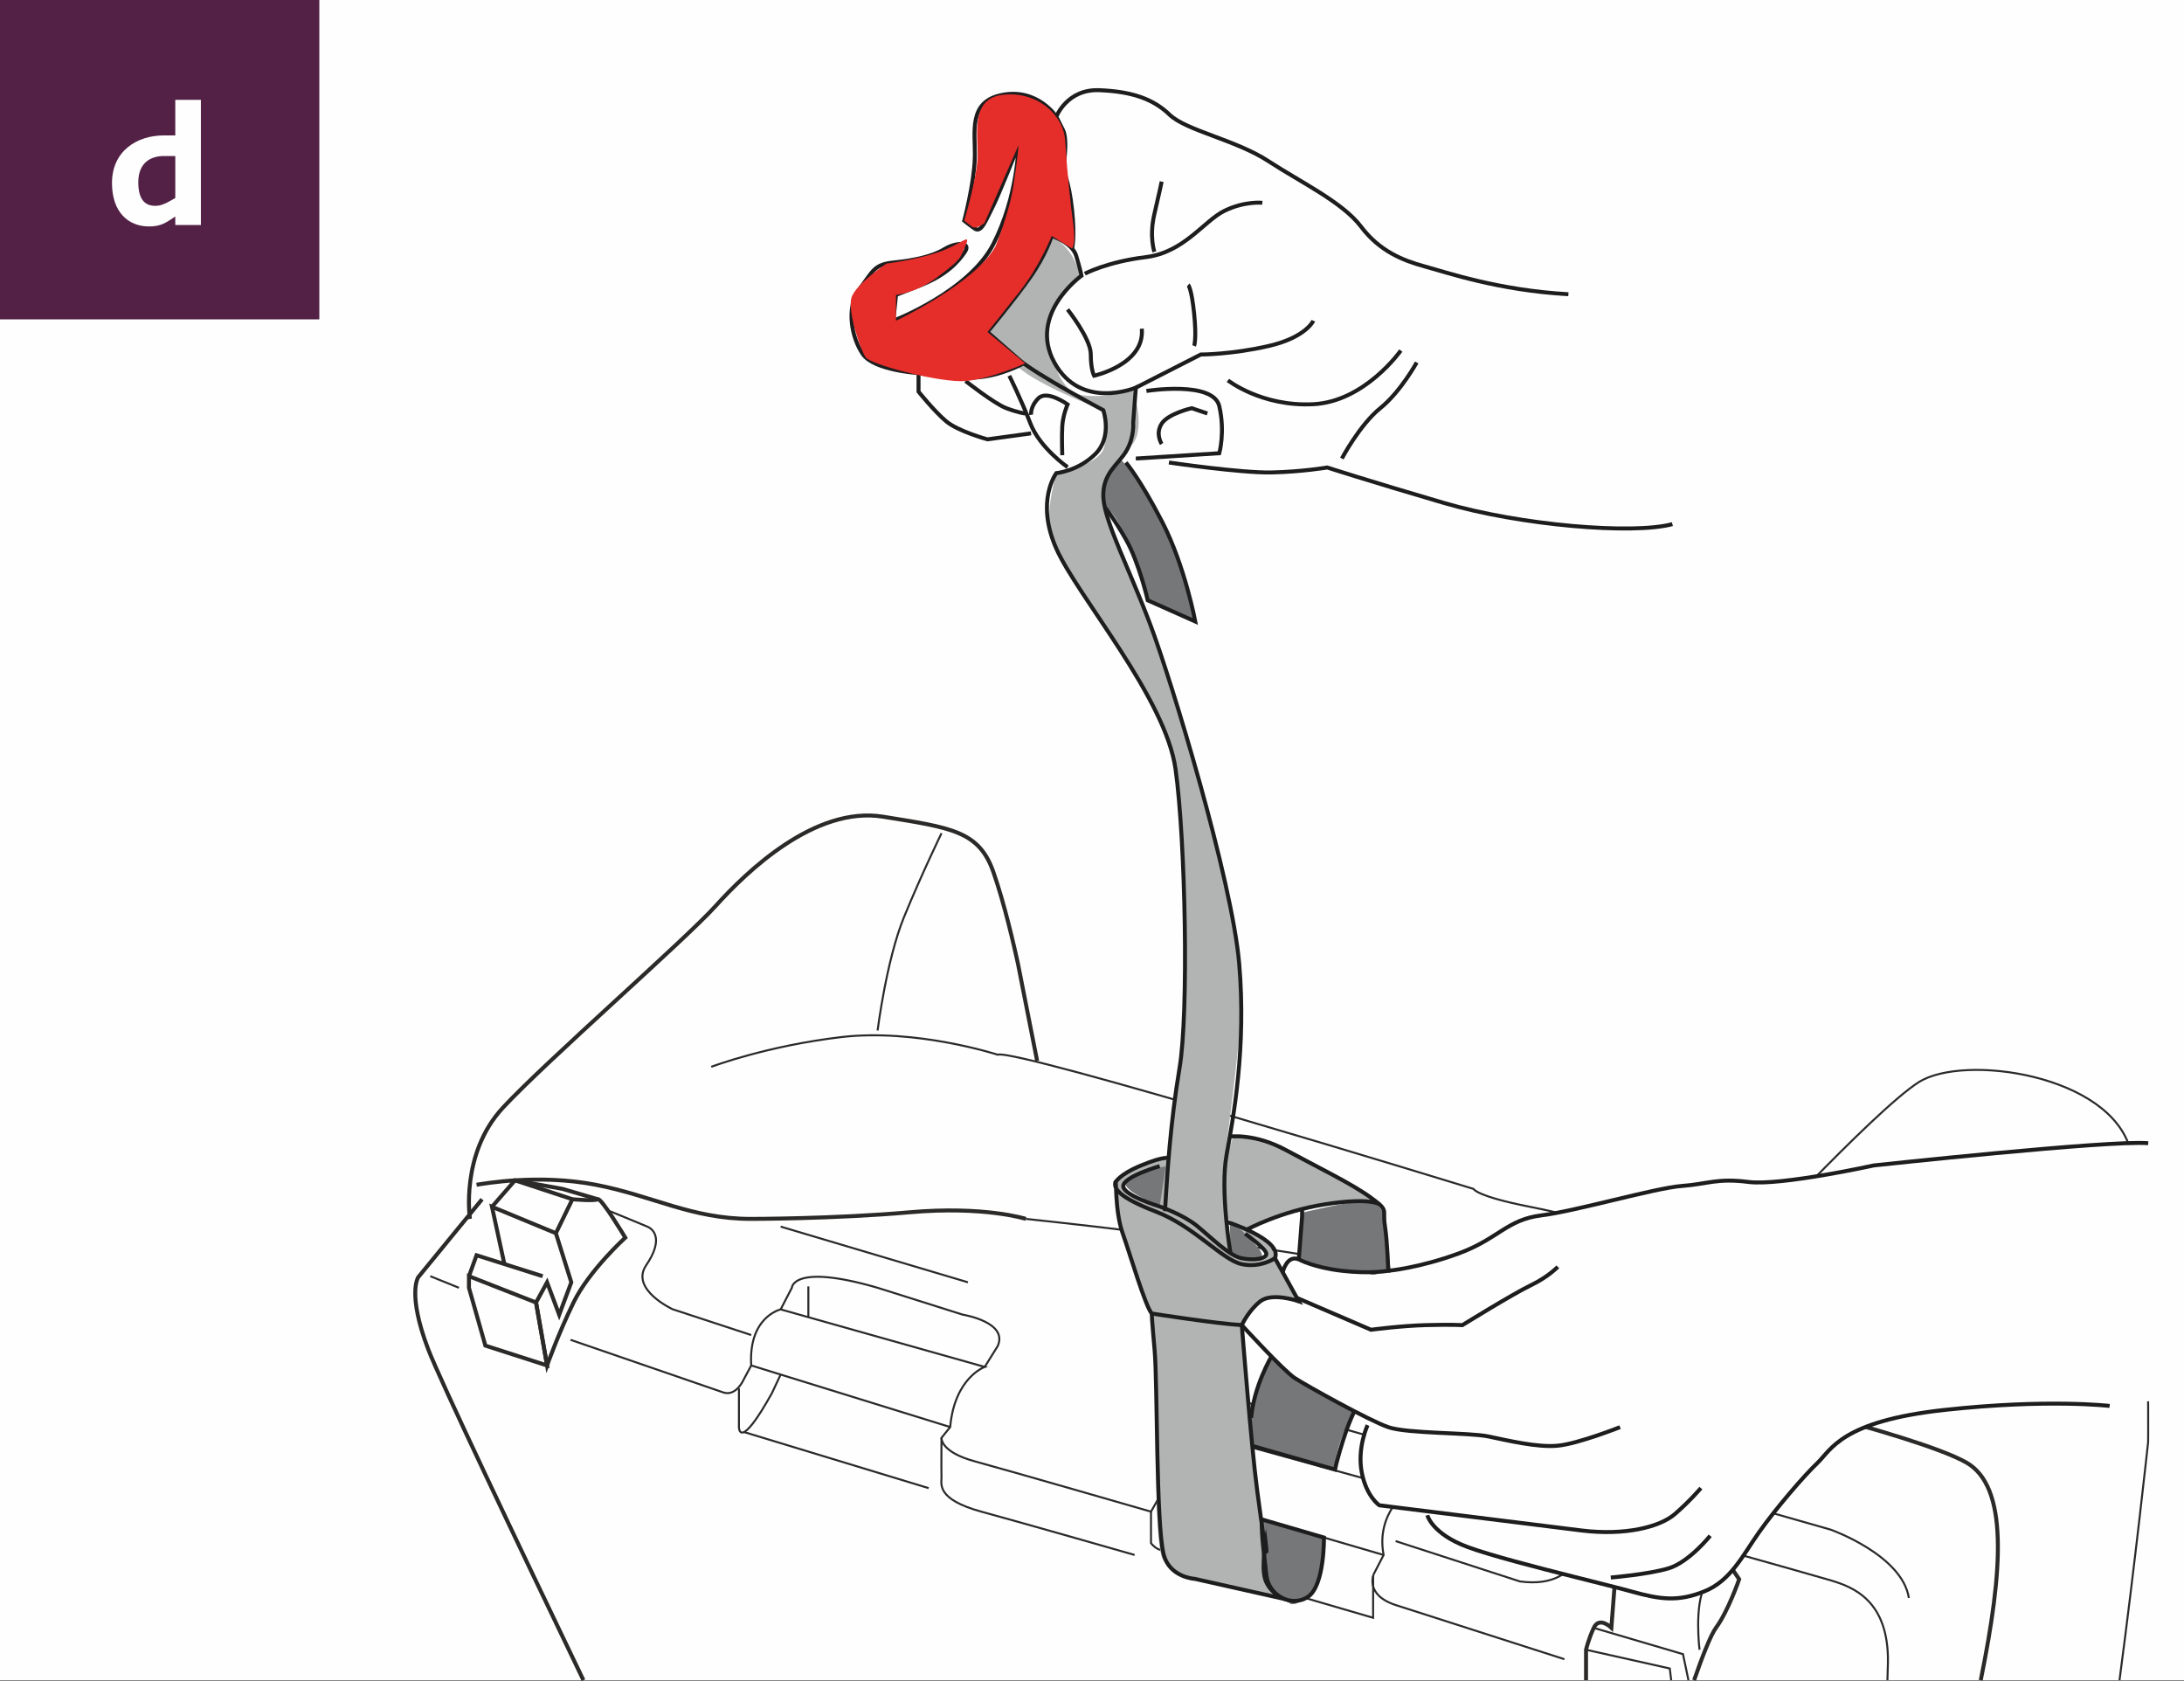 <?xml version="1.0" encoding="UTF-8"?>
<!DOCTYPE svg PUBLIC "-//W3C//DTD SVG 1.1//EN" "http://www.w3.org/Graphics/SVG/1.1/DTD/svg11.dtd">
<!-- Creator: CorelDRAW 2018 (64-Bit) -->
<svg xmlns="http://www.w3.org/2000/svg" xml:space="preserve" width="83.2mm" height="64.033mm" version="1.1" style="shape-rendering:geometricPrecision; text-rendering:geometricPrecision; image-rendering:optimizeQuality; fill-rule:evenodd; clip-rule:evenodd"
viewBox="0 0 3280.7 2524.91"
 xmlns:xlink="http://www.w3.org/1999/xlink">
 <rect x="0" y="0" width="3280.7" height="2524.91" fill="#808080" stroke="none"/>
 <defs>
  <style type="text/css">
   <![CDATA[
    .str3 {stroke:#522145;stroke-width:22.26;stroke-miterlimit:4}
    .str1 {stroke:#2B2A29;stroke-width:5.97;stroke-miterlimit:4}
    .str2 {stroke:#1D1D1E;stroke-width:5.97;stroke-miterlimit:10}
    .str0 {stroke:#2B2A29;stroke-width:3;stroke-miterlimit:4}
    .fil1 {fill:none;fill-rule:nonzero}
    .fil0 {fill:#FEFEFE;fill-rule:nonzero}
    .fil2 {fill:#B2B3B3;fill-rule:nonzero}
    .fil4 {fill:#E52D2A;fill-rule:nonzero}
    .fil3 {fill:#767778;fill-rule:nonzero}
    .fil5 {fill:#522145;fill-rule:nonzero}
   ]]>
  </style>
 </defs>
 <g id="Слой_x0020_1">
  <polygon class="fil0" points="-0,2523.6 3280.7,2523.6 3280.7,0 -0,0 "/>
  <path class="fil1 str0" d="M1541 1830.76c0,0 293.04,30.41 465.59,62.29 0,0 147.49,55.21 273.27,96.6 125.78,41.37 193.54,66.2 193.54,66.2 0,0 64.64,41.37 72.92,21.52 8.28,-19.86 57.92,-177.09 57.92,-177.09 0,0 -13.24,-23.16 -56.26,-29.78 -43.03,-6.62 -169.44,-42.13 -249.9,-57.94 -80.47,-15.8 -84.76,-26.88 -84.76,-26.88 0,0 -688.85,-211.63 -714.62,-201.52 0,0 -122.48,-39.71 -235.02,-26.47 -112.54,13.24 -195.29,44.68 -195.29,44.68"/>
  <path class="fil1 str1" d="M705.92 1830.76c0,0 -14.9,-97.65 49.65,-167.16 64.55,-69.51 273.08,-251.56 319.43,-302.86 46.34,-51.32 148.96,-150.61 251.56,-134.07 102.62,16.55 143.99,21.52 165.51,82.75 16.65,47.38 31.31,111.62 37.1,138.25l28.77 145.81"/>
  <path class="fil1 str0" d="M1318.29 1547.75c0,0 13.24,-105.93 39.73,-170.47 26.47,-64.55 56.27,-125.78 56.27,-125.78"/>
  <path class="fil1 str1" d="M715.86 1779.45c11.58,-1.65 92.68,-16.55 178.75,0 86.05,16.55 143.97,51.3 233.35,51.3 0,0 125.78,0 238.33,-9.93 112.53,-9.92 174.72,9.93 174.72,9.93"/>
  <path class="fil1 str1" d="M2546.32 2077.36c0,0 331,76.13 407.13,119.16 63.82,36.07 55.53,161.68 21.94,327.1"/>
  <path class="fil1 str1" d="M724.13 1801.24l-96 117.24c0,0 -16.55,24.83 14.9,107.57 17.59,46.3 134.11,290.97 233.37,497.58"/>
  <line class="fil1 str0" x1="646.34" y1="1916.82" x2="689.37" y2= "1934.21" />
  <path class="fil1 str0" d="M1128.43 2005.2c-73.03,-23.94 -117.98,-38.73 -117.98,-38.73 0,0 -64.54,-29.8 -39.73,-66.2 24.83,-36.42 13.24,-52.96 1.66,-57.92 -11.57,-4.97 -56.27,-23.18 -56.27,-23.18"/>
  <path class="fil1 str0" d="M2835.18 2523.62c0.38,-10.23 0.65,-18.99 0.77,-25.89 1.66,-94.33 -52.97,-114.19 -86.06,-124.12 -33.11,-9.93 -297.91,-83.85 -297.91,-83.85 0,0 -56.27,-5.52 -72.82,34.21 -16.55,39.72 -46.34,57.92 -96,51.3l-186.69 -60.59"/>
  <path class="fil1 str1" d="M821.78 2050.88c0,0 16.55,-46.73 39.73,-94.54 23.16,-47.79 77.77,-97.44 77.77,-97.44 0,0 -36.4,-60.7 -41.37,-57.66 -4.97,3.03 -38.06,0 -38.06,0l-24.83 51.04 23.16 73.72 -18.19 48.75 -18.21 -48.75 -16.55 30.34 16.55 94.54z"/>
  <polygon class="fil1 str1" points="704.44,1934.21 729.11,2021.08 821.78,2050.88 805.22,1956.34 704.44,1916.82 "/>
  <polyline class="fil1 str1" points="815.16,1916.82 715.85,1885.37 704.45,1916.82 "/>
  <polyline class="fil1 str1" points="835.02,1852.27 739.02,1812.55 757.67,1898.62 "/>
  <polyline class="fil1 str1" points="859.84,1801.24 773.57,1772.87 739.03,1812.55 "/>
  <polyline class="fil1 str1" points="897.91,1801.24 844.95,1785.67 773.56,1772.87 "/>
  <line class="fil1 str0" x1="1172.65" y1="1842.34" x2="1454" y2= "1926" />
  <path class="fil1 str0" d="M1931.91 2064.56l817.98 232.91c0,0 107.57,38.07 117.5,102.62"/>
  <path class="fil1 str1" d="M2544.81 2523.62c11.55,-33.33 24.54,-67.38 32.94,-78.85 18.21,-24.83 34.76,-72.82 34.76,-72.82l-24.83 -36.4 -135.71 -45.8 -23.17 47.45 -8.28 107.57c0,0 -18.2,-17.65 -26.47,0.28 -8.28,17.93 -11.58,32.83 -11.58,32.83l0 45.74"/>
  <polyline class="fil1 str0" points="2510.41,2523.62 2508.25,2506.02 2382.47,2477.88 "/>
  <polyline class="fil1 str0" points="2394.05,2445.05 2528.11,2484.5 2536.29,2523.62 "/>
  <polyline class="fil1 str0" points="2427.92,2348.84 2561.22,2381.88 2587.69,2335.54 "/>
  <path class="fil1 str0" d="M2552.94 2477.88c0,0 -8.22,-67.12 8.28,-96"/>
  <path class="fil1 str0" d="M1172.65 1966.68l306.56 86.41c0,0 -45.28,15.94 -51.89,90.32l-13.03 16.17c0,0 -2.24,21.13 49.73,35.23 51.97,14.12 264.97,75.65 264.97,75.65l17.96 -31.73c0,0 4.67,-65.77 48.77,-87.82 0,0 20.46,-49.27 29.92,-53.76 9.45,-4.5 270.84,71.24 270.84,71.24 0,0 39.37,15.59 28.34,45.51 -11.02,29.92 -9.79,24.83 -9.79,24.83 0,0 -48.78,33.75 -36.63,96.82l-14.72 28.47c0,0 -14.37,31.23 32.8,46.71l253.52 81.35"/>
  <line class="fil1 str0" x1="1128.43" y1="2050.88" x2="1427.33" y2= "2143.41" />
  <path class="fil1 str0" d="M1479.2 2053.09l19.48 -31.28c16.33,-36.23 -52.54,-47.24 -52.54,-47.24l-127.85 -40.35c-127.85,-37.2 -128.81,0 -128.81,0l-16.83 32.47c0,0 -48.56,10.93 -44.21,84.2l-11.23 20.99c0,0 -11.2,25.94 -30.48,19.6l-229.7 -79.12"/>
  <line class="fil1 str0" x1="1795.71" y1="2150.91" x2="2115.02" y2= "2238.73" />
  <line class="fil1 str0" x1="1746.94" y1="2238.72" x2="2078.38" y2= "2335.54" />
  <line class="fil1 str0" x1="1214.27" y1="1932.16" x2="1214.27" y2= "1978.41" />
  <line class="fil1 str0" x1="1827.2" y1="2103.67" x2="1827.2" y2= "2159.58" />
  <path class="fil1 str0" d="M1728.98 2270.46l0 47.36c0,0 17.92,23.62 32.09,0 14.16,-23.62 34.64,-58.87 34.64,-58.87"/>
  <path class="fil1 str0" d="M1414.28 2159.57c0,0 -0.36,49.61 0,59.05 0.36,9.44 -9.08,33.06 60.2,51.95 69.29,18.9 229.9,64.96 229.9,64.96"/>
  <polyline class="fil1 str0" points="2062.7,2366.86 2062.6,2429.87 1762.34,2342.31 "/>
  <path class="fil1 str0" d="M1109.99 2085.41l0 57.99c0,0 -0.34,38.59 49.56,-50.94l13.09 -27.89"/>
  <line class="fil1 str0" x1="1394.96" y1="2235.16" x2="1117.61" y2= "2150.91" />
  <path class="fil1 str0" d="M2603.13 1898.61c0,0 211.52,-230.31 279.15,-273.23 67.63,-42.91 287.95,-11.52 317.93,101.91 29.99,113.41 26.61,438.64 26.61,438.64 0,0 -19.48,180.1 -42.99,357.69"/>
  <path class="fil0" d="M3226.95 1717.1c0,0 -386.16,27.96 -412.24,33.37 -26.08,5.41 -108.91,26.15 -140.32,25.87 -31.4,-0.28 -106.48,-5.41 -119.41,-1.04 -12.92,4.37 -180.91,38.85 -180.91,38.85 0,0 -76.22,10.36 -97.61,22.56 -21.4,12.18 -93.96,51.28 -132.36,63.86 -38.41,12.59 -114.19,19.03 -141.4,10.32 -27.21,-8.71 -57.66,-17.36 -57.66,-17.36 0,0 -24.18,10.43 -18.4,21.37 5.77,10.92 -79.23,57.99 -79.23,57.99l41.33 42.43c0,0 6.73,25.08 53.4,52.44 46.64,27.36 118.78,72.78 118.78,72.78 0,0 -23.38,25.37 -15.43,70.65 7.97,45.27 32.32,50.47 32.32,50.47l66.3 14.2c0,0 13.12,34.61 73.99,52.4 60.86,17.81 286.14,76.35 286.14,76.35 0,0 74.99,-10.42 106.65,-56.95 31.66,-46.53 124.57,-177.63 172.42,-195.77 47.87,-18.13 149.36,-43.79 232.9,-43.69 83.55,0.08 251.78,-4.53 251.78,-4.53 0,0 4.87,-5.95 12.7,-16.36l0 -366.52c-15.95,-2.33 -33.74,-3.64 -53.75,-3.69z"/>
  <path class="fil0" d="M2540.06 778.77c0,0 -90.78,35.74 -236.91,4.44 -146.12,-31.3 -309.4,-81.04 -309.4,-81.04 0,0 -98.6,7.29 -173.19,0.91 -74.59,-6.4 -96.71,-14.36 -96.71,-14.36l-71.65 5.97 -48.52 6.97c0,0 -27.37,-20.39 -47.77,-41.8 -20.39,-21.38 -26.86,-6.25 -26.86,-6.25l-45.78 -5.2c0,0 -26.49,22.41 -74.45,-27.35 -47.95,-49.76 -29.05,-66.42 -29.05,-66.42l165.22 -229.12 42.76 -154.24c0,0 23.52,-47.73 79.15,-34.82 55.63,12.91 60.32,22.8 95.98,40.7 35.68,17.9 114.25,48.1 151.48,70.65 37.25,22.54 101.27,64.46 101.27,64.46 0,0 23.55,41.11 62.86,61 39.31,19.9 140.36,53.15 200.39,60.33 60.05,7.18 86.52,15.3 86.52,15.3 0,0 186.57,179.11 174.63,329.87z"/>
  <path class="fil2" d="M2072.05 1808.18c0,0 -79.26,-6.97 -116.1,5.97 -36.85,12.94 -83.09,32.74 -83.09,32.74 0,0 32.65,9.06 43.44,42.89 10.78,33.83 34.67,64.68 34.67,64.68 0,0 -45.11,-15.46 -60.96,2.67 -15.84,18.14 -24.62,33.15 -24.62,33.15 0,0 22.72,232.01 26.78,276.22 4.07,44.19 5.42,74.66 17.75,98.75 12.33,24.12 22.19,39.37 22.19,39.37l-133.15 -32.07c0,0 -46.7,-12.42 -53.97,-34.5 -11.34,-34.38 -6.3,-189 -8.41,-249.26 -2.11,-60.25 -6.51,-107.47 -6.51,-107.47 0,0 -27.2,-79.3 -36.75,-108.5 -9.57,-29.2 -16.67,-82.57 -16.67,-82.57 0,0 -6.91,-20.06 21.79,-32.45 28.71,-12.38 55.17,-22.84 55.17,-22.84l0 16.51 -56.38 18.9c0,0 -16.01,13.21 -2.71,20.89 13.3,7.68 57.1,17.58 75.35,30.22 18.26,12.65 80.37,66.22 99.31,69.1 18.92,2.89 39.02,4.12 33.05,-7.8 -5.97,-11.91 -60.53,-54.32 -60.53,-54.32 0,0 -5.16,-69.55 0.82,-89.19 5.97,-19.64 9.95,-32.59 9.95,-32.59 0,0 59.45,4.65 136.78,51.12 77.33,46.49 82.81,50.38 82.81,50.38z"/>
  <path class="fil3" d="M1753.59 1751.46l-3.63 62.7c0,0 -64.03,-23.3 -59.51,-38.87 4.52,-15.56 63.14,-23.83 63.14,-23.83z"/>
  <path class="fil3" d="M1847.41 1836.71l1.07 46.09c0,0 42.4,18.58 46.77,6.87 4.37,-11.71 -17.48,-26.37 -24.89,-36.71 -7.39,-10.32 -27.85,-16.25 -27.85,-16.25l4.9 0z"/>
  <path class="fil3" d="M1955.95 1821.49l-4.98 70.04c0,0 22.85,14.97 60.7,17.15 37.85,2.18 77.62,2.21 77.62,2.21l-10 -82.42c0,0 -2.78,-24.86 -29.7,-24.2 -26.92,0.65 -93.65,17.22 -93.65,17.22z"/>
  <path class="fil3" d="M1909.93 2037.33c0,0 33.06,33.21 78.86,57.8l45.79 24.59c0,0 -28.21,43.78 -29.07,87.53l-123.7 -35.35 -4.81 -47.44c0,0 21.74,-66.95 32.94,-87.14z"/>
  <path class="fil3" d="M1898.74 2283.06l90.06 26.3c0,0 -4.99,74.97 -23.9,88.9 -18.91,13.93 -26,10.95 -26,10.95 0,0 -47.88,-29.24 -43.08,-58.72 4.77,-29.47 2.92,-67.44 2.92,-67.44z"/>
  <path class="fil3" d="M1795.52 933.5l-71.43 -31.84c0,0 -15.91,-46.77 -32.83,-91.55 -16.92,-44.79 -31.73,-48.32 -31.73,-48.32 0,0 -16.47,-33.73 0,-50.19 16.47,-16.47 22.16,-22.9 22.16,-22.9 0,0 72.31,60.7 113.83,244.8z"/>
  <path class="fil2" d="M1579.8 354.36c0,0 23.02,12.94 33.9,36.32l10.88 23.38c0,0 -59.23,45.47 -51.69,84.59 7.55,39.1 16.36,91.39 56.67,95.46 40.3,4.05 71.85,-10.13 71.85,-10.13 0,0 20.36,57.66 0,82.84 -20.38,25.18 -54.43,48.6 -43.19,88.01 11.24,39.41 81.78,203.15 118.89,334.1 37.11,130.97 90.35,321.37 87.5,413.75 -2.85,92.38 -24.69,213.32 -24.76,255.12 -0.08,41.8 8.62,124.99 8.62,124.99 0,0 -49.7,-44.46 -69.91,-54.32 -20.23,-9.85 -36.56,-16.3 -36.56,-16.3 0,0 35.14,-224.65 36.56,-288.71 1.43,-64.04 -1.59,-305.22 -10.67,-352.26 -9.1,-47.01 -30.07,-108.44 -67.31,-166.42 -37.22,-57.96 -120.79,-174.99 -124.32,-210.98 -3.52,-35.97 10.52,-83.18 10.52,-83.18 0,0 71.37,-12.06 72.75,-43.79 1.38,-31.73 -2.21,-50.75 -2.21,-50.75 0,0 -108.37,-40.31 -135.23,-71.65 -26.88,-31.34 -38.81,-45.77 -38.81,-45.77 0,0 88.57,-108.96 96.52,-144.29z"/>
  <path class="fil1 str2" d="M1895.48 2282.11l93.31 27.26c0,0 0.99,71.97 -23.9,88.89 -24.87,16.91 -59.68,-2.07 -62.68,-32.83 -2.28,-23.41 -7.74,-57.9 -6.73,-83.32z"/>
  <path class="fil1 str2" d="M1865.39 1990.28c0,0 14.3,182.17 22.88,246.79 18.32,137.92 13.91,85.09 13.05,78.61 0,0 -6.76,37.7 -0.79,56.43 5.97,18.74 25.39,28.7 25.39,28.7l-131.18 -29.41c0,0 -38,-1.99 -46.77,-36.82 -11.62,-46.13 -9.12,-256.83 -13.52,-306.03 -4.4,-49.21 -4.4,-55.66 -4.4,-55.66 0,0 98.52,15.4 135.34,17.39z"/>
  <path class="fil1 str2" d="M1730.06 1972.9c-9.74,-11.5 -31.84,-87.09 -43.78,-120.94 -11.95,-33.83 -8.96,-84.58 -10.96,-75.62 -1.97,8.94 4.98,21.88 61.71,43.78 56.71,21.9 99.5,72.64 128.36,78.61 28.85,5.98 49.76,-8.94 49.76,-8.94l35.82 64.68c0,0 -39.81,-13.94 -57.72,0 -17.92,13.92 -27.86,35.82 -27.86,35.82 0,0 62.81,68.66 79.67,79.61 16.85,10.93 111.39,63.68 140.25,73.63 28.85,9.95 121.4,7.97 150.26,13.94 28.85,5.97 73.63,16.92 104.48,13.92 30.84,-2.99 93.54,-27.86 93.54,-27.86"/>
  <path class="fil1 str2" d="M1842.51 1835.05c0,0 84.59,26.86 72.64,54.74"/>
  <path class="fil1 str2" d="M1749.96 1819.13l1.56 -24.84c1.55,-24.83 6.4,-107.5 20.34,-190.1 13.92,-82.59 8.96,-341.31 -5.97,-448.78 -14.92,-107.47 -147.28,-259.71 -179.12,-331.36 -31.84,-71.65 0,-113.44 0,-113.44 0,0 32.84,-2.99 58.72,-28.85 25.87,-25.87 11.83,-65.68 11.83,-65.68 0,0 -101.38,-53.74 -126.27,-75.62 -24.87,-21.9 -47.76,-41.8 -47.76,-41.8 0,0 39.8,-47.77 63.68,-81.58 23.88,-33.85 32.84,-62.7 32.84,-62.7 0,0 30.84,9.94 36.81,29.85 5.98,19.89 7.97,29.85 7.97,29.85 0,0 -80.61,57.72 -40.8,130.36 39.8,72.64 122.4,37.81 122.4,37.81l-3.99 52.75c0,0 1.99,20.89 -9.95,41.79 -11.95,20.89 -36.82,33.83 -34.83,70.65 1.99,36.82 38.81,106.47 70.65,191.06 31.84,84.58 122.4,382.11 133.35,508.48 10.95,126.38 -8.96,232.85 -18.91,287.57 -9.96,54.74 5.97,148.26 5.97,148.26"/>
  <path class="fil1 str2" d="M1675.33 1776.34c0,0 4.98,-11.94 38.81,-25.87 33.83,-13.94 39.45,-10.93 39.45,-10.93"/>
  <path class="fil1 str2" d="M1742 1751.46c0,0 -54.17,15.82 -54.73,29.85 -0.56,14.05 54.73,30.85 54.73,30.85 0,0 34.83,11.94 55.73,28.85 20.89,16.92 48.19,44.78 66.88,48.76 18.7,3.98 38.6,0.95 37.6,-6.98 -0.99,-7.94 -31.84,-29.83 -31.84,-29.83"/>
  <path class="fil1 str2" d="M1847.41 1707.15c0,0 36.89,-5.44 84.66,20.44 47.76,25.87 97.51,49.76 126.37,70.65 28.86,20.89 17.91,16.92 21.89,42.79 3.99,25.87 4.98,67.66 4.98,67.66 0,0 -26.87,4.98 -69.65,0 -42.79,-4.98 -64.68,-17.16 -64.68,-17.16l4.98 -64.43 0 -12.94"/>
  <path class="fil1 str2" d="M1872.86 1846.9c0,0 50.25,-27.57 117.92,-38.11 67.66,-10.56 81.27,0 81.27,0"/>
  <path class="fil1 str2" d="M1948.16 1949.39l111.27 47.87c0,0 44.78,-5.98 82.6,-6.97 37.81,-1 54.72,0 54.72,0 0,0 75.63,-46.77 102.49,-59.7 26.87,-12.94 40.8,-27.86 40.8,-27.86"/>
  <path class="fil1 str2" d="M2054.31 2140.54c0,0 -15.77,33.83 -8.82,70.65 6.97,36.82 26.55,49.76 26.55,49.76 0,0 239.14,29.85 303.82,37.81 64.68,7.96 117.41,-4.96 140.31,-24.87 22.88,-19.91 38.81,-38.81 38.81,-38.81"/>
  <path class="fil1 str2" d="M1926.84 1910.9c0,0 5.98,-26.69 24.12,-19.38"/>
  <path class="fil1 str2" d="M2085.3 1908.69c0,0 45.78,-4.03 105.48,-25.89 59.71,-21.88 72.64,-50.93 124.39,-57.3 51.75,-6.37 171.16,-41.21 210.95,-44.18 39.8,-2.99 52.73,-12.05 100.5,-6.03 47.77,6.03 188.07,-24.83 188.07,-24.83 0,0 354.52,-38.35 412.24,-33.37"/>
  <path class="fil1 str2" d="M2144.1 2275.87c0,0 6.87,27.86 60.61,47.77 33,12.21 101.98,30.06 160.24,44.77 36.64,9.25 69.04,17.28 85.56,21.9 42.78,11.94 69.65,15.91 109.45,0 39.81,-15.93 57.72,-53.96 82.6,-89.18 24.87,-35.21 66.66,-83.97 87.57,-103.87 20.89,-19.91 35.82,-62.7 191.05,-79.61 155.24,-16.92 247.79,-5.97 247.79,-5.97"/>
  <path class="fil1 str2" d="M2419.66 2369.41c0,0 55.72,-4.61 86.58,-13.74 30.84,-9.14 62.68,-48.95 62.68,-48.95"/>
  <path class="fil1 str2" d="M1881.79 2171.9l123.7 35.36 2.2 -9.99c13.92,-53.74 26.89,-77.54 26.89,-77.54"/>
  <path class="fil1 str2" d="M1909.93 2037.33c0,0 -26.46,44.5 -30.52,92.27"/>
  <path class="fil1 str2" d="M1972.86 481.73c0,0 -10.95,24.89 -66.67,37.81 -55.72,12.94 -102.49,12.94 -102.49,12.94l-97.51 49.76"/>
  <path class="fil1 str2" d="M1629.56 411.08c0,0 33.83,-17.91 91.54,-24.89 57.72,-6.96 87.57,-54.72 118.42,-69.65 30.84,-14.93 56.71,-11.94 56.71,-11.94"/>
  <path class="fil1 str2" d="M1784.79 428c0,0 4.98,3.98 8.95,42.79 3.98,38.81 0,48.75 0,48.75"/>
  <path class="fil1 str2" d="M1603.68 464.82c0,0 34.83,43.78 34.83,67.17 0,23.39 4.98,32.34 4.98,32.34 0,0 76.62,-16.93 71.64,-70.66"/>
  <path class="fil1 str2" d="M1734.04 378.24c0,0 -7.96,-22.88 0,-56.71 7.95,-33.85 10.95,-48.77 10.95,-48.77"/>
  <path class="fil1 str2" d="M1610.35 373.34c0,0 4.68,-15 0,-58.78 -4.67,-43.78 -13.63,-59.7 -13.63,-59.7 0,0 7.96,-43.78 0,-59.7l-9.94 -19.91c0,0 15.91,-41.79 64.67,-39.8 48.77,1.99 80.61,12.94 105.48,36.82 24.89,23.89 99.52,37.81 148.27,69.65 48.76,31.84 111.45,61.69 139.31,98.52 27.86,36.82 62.68,50.76 95.52,59.7 32.84,8.96 110.46,35.83 215.93,41.8"/>
  <path class="fil1 str2" d="M1722.1 587.21c0,0 100.51,-15.93 109.46,22.88 8.96,38.81 0,70.65 0,70.65l-125.39 7.97"/>
  <path class="fil1 str2" d="M1744.99 666.82c0,0 -9.96,-15.17 0,-30.48 9.94,-15.3 45.16,-23.26 45.16,-23.26l23.5 7.95"/>
  <path class="fil1 str2" d="M1755.93 694.68c0,0 108.46,15.93 154.24,14.92 45.76,-1 83.59,-7.44 83.59,-7.44 0,0 59.7,19.38 175.13,53.22 115.43,33.83 284.6,47.76 343.31,31.84"/>
  <path class="fil1 str2" d="M1844.5 571.29c0,0 50.74,39.81 128.36,35.82 77.62,-3.98 131.36,-80.6 131.36,-80.6"/>
  <path class="fil1 str2" d="M2015.65 688.71c0,0 26.86,-50.74 57.72,-75.63 30.84,-24.87 54.72,-68.66 54.72,-68.66"/>
  <path class="fil1 str2" d="M1603.68 701.65c0,0 -41.79,-29.1 -55.72,-65.31 -13.94,-36.19 -31.84,-72.01 -31.84,-72.01"/>
  <path class="fil1 str2" d="M1595.72 683.74c0,0 -1,-26.86 0,-43.78 1,-16.93 7.96,-32.57 7.96,-32.57 0,0 -30.84,-22.17 -43.78,-9.23 -12.94,12.93 -10.95,24.87 -10.95,24.87"/>
  <path class="fil1 str2" d="M1537.71 545.76c0,0 -35.64,19.83 -73.39,21.2 -37.77,1.35 -84.54,-6.61 -84.54,-6.61l0 27.87c0,0 23.89,29.85 41.8,44.78 17.92,14.92 61.69,26.86 61.69,26.86l65.56 -8.96"/>
  <path class="fil1 str2" d="M1379.79 560.34c0,0 -66.67,-3.98 -83.59,-28.36 -16.91,-24.37 -25.87,-70.15 -4.96,-98.01 20.89,-27.86 21.88,-36.82 51.73,-39.8 29.85,-2.99 57.71,-8.96 75.63,-19.9 17.91,-10.95 40.8,-10.95 30.86,3.98 -9.96,14.92 -27.88,34.83 -65.68,49.76l-37.81 14.92 -3.98 38.81c0,0 113.44,-43.4 150.25,-115.25 36.82,-71.83 37.82,-148.45 37.82,-148.45 0,0 -30.86,77.62 -39.81,94.53 -8.94,16.92 -16.02,37.81 -25.93,30.86 -9.89,-6.97 -15.86,-11.95 -15.86,-11.95 0,0 14.81,-55.73 15.86,-94.54 1.06,-38.81 -10.89,-84.58 41.86,-94.54 52.73,-9.94 80.6,32.84 80.6,32.84"/>
  <path class="fil1 str2" d="M1483.28 288.65c0,0 14.92,-36.78 16.92,-77.58 1.99,-40.8 33.83,-51.75 39.8,-44.78"/>
  <path class="fil1 str2" d="M1555.92 258.83c0,2.99 -1.99,88.55 -53.73,152.25"/>
  <path class="fil1 str2" d="M1483.28 498.65c0,0 -35.6,30.8 -74.63,45.78 -39.03,14.96 -45.8,14.1 -45.8,14.1"/>
  <path class="fil1 str2" d="M1579.8 354.36c0,0 4.98,-20.89 6.97,-56.71"/>
  <path class="fil1 str2" d="M1342.97 436.95c0,0 -31.84,34.83 -21.89,61.69 9.96,26.86 41.77,15.93 41.77,15.93"/>
  <path class="fil1 str2" d="M1450.44 572.28c0,0 42.79,33.83 61.19,40.8 18.41,6.97 28.36,7.96 28.36,7.96"/>
  <path class="fil1 str2" d="M1691.25 694.68c0,0 20.89,23.88 54.74,89.55 33.82,65.67 49.52,149.26 49.52,149.26l-71.42 -31.84c0,0 -12.94,-56.71 -32.84,-91.54 -19.9,-34.83 -31.73,-48.3 -31.73,-48.3"/>
  <path class="fil4" d="M1610.35 373.34l-30.55 -18.97c0,0 -17.33,44.14 -47.43,82.59 -30.12,38.45 -49.09,61.69 -49.09,61.69l56.73 47.11c0,0 -51.75,23.54 -89.56,26.53 -1.55,0.12 -3.23,0.19 -4.99,0.21l-2.84 0c-42.62,-0.59 -134.46,-25.29 -142.11,-35.67 -8.17,-11.06 -27.63,-70.02 -21.44,-89.93 6.19,-19.89 52.37,-50.94 52.37,-50.94 0,0 46.52,-6.03 79.75,-17.72 33.24,-11.68 48.06,-29.6 39.25,-9.6 -8.82,19.99 -5.23,19.72 -42.68,47.85 -31.45,23.6 -61.82,26.43 -61.82,26.43l0 38.81c0,0 118.42,-55.72 149.27,-111.45 0,0 20.66,-49.59 27.07,-91.13 6.43,-41.54 7.75,-61.12 7.75,-61.12l-51.22 116.93c0,0 -12.16,10.33 -18.69,5.45 -6.54,-4.88 -11.69,-8.94 -11.69,-8.94 0,0 17.92,-59.7 19.91,-92.53 1.99,-32.84 -12.94,-90.56 37.81,-96.52 50.76,-5.98 91.31,29.1 93.91,68.79 2.61,39.67 3.62,47.63 3.62,47.63 0,0 3.71,43.79 8.32,76.13 4.62,32.34 -1.66,38.38 -1.66,38.38z"/>
  <polygon class="fil5 str3" points="11.13,468.54 468.54,468.54 468.54,11.13 11.13,11.13 "/>
  <path class="fil0" d="M301.77 337.99l0 -188.06 -38.46 0 0 53.45 -17.11 0c-40.58,0 -77.98,23.47 -77.98,71.54 0,43.84 24.61,65.19 55.57,65.19 13.86,0 21.88,-3.18 33.08,-10.68l6.44 -4.24 0 12.8 38.46 0zm-94.03 -64.12c0,-30.97 20.29,-39.52 38.46,-39.52l17.11 0 0 63.07 -7.49 4.24c-8.03,4.54 -14.92,7.5 -22.41,7.5 -14.99,0 -25.66,-8.56 -25.66,-35.28z"/>
 </g>
</svg>
